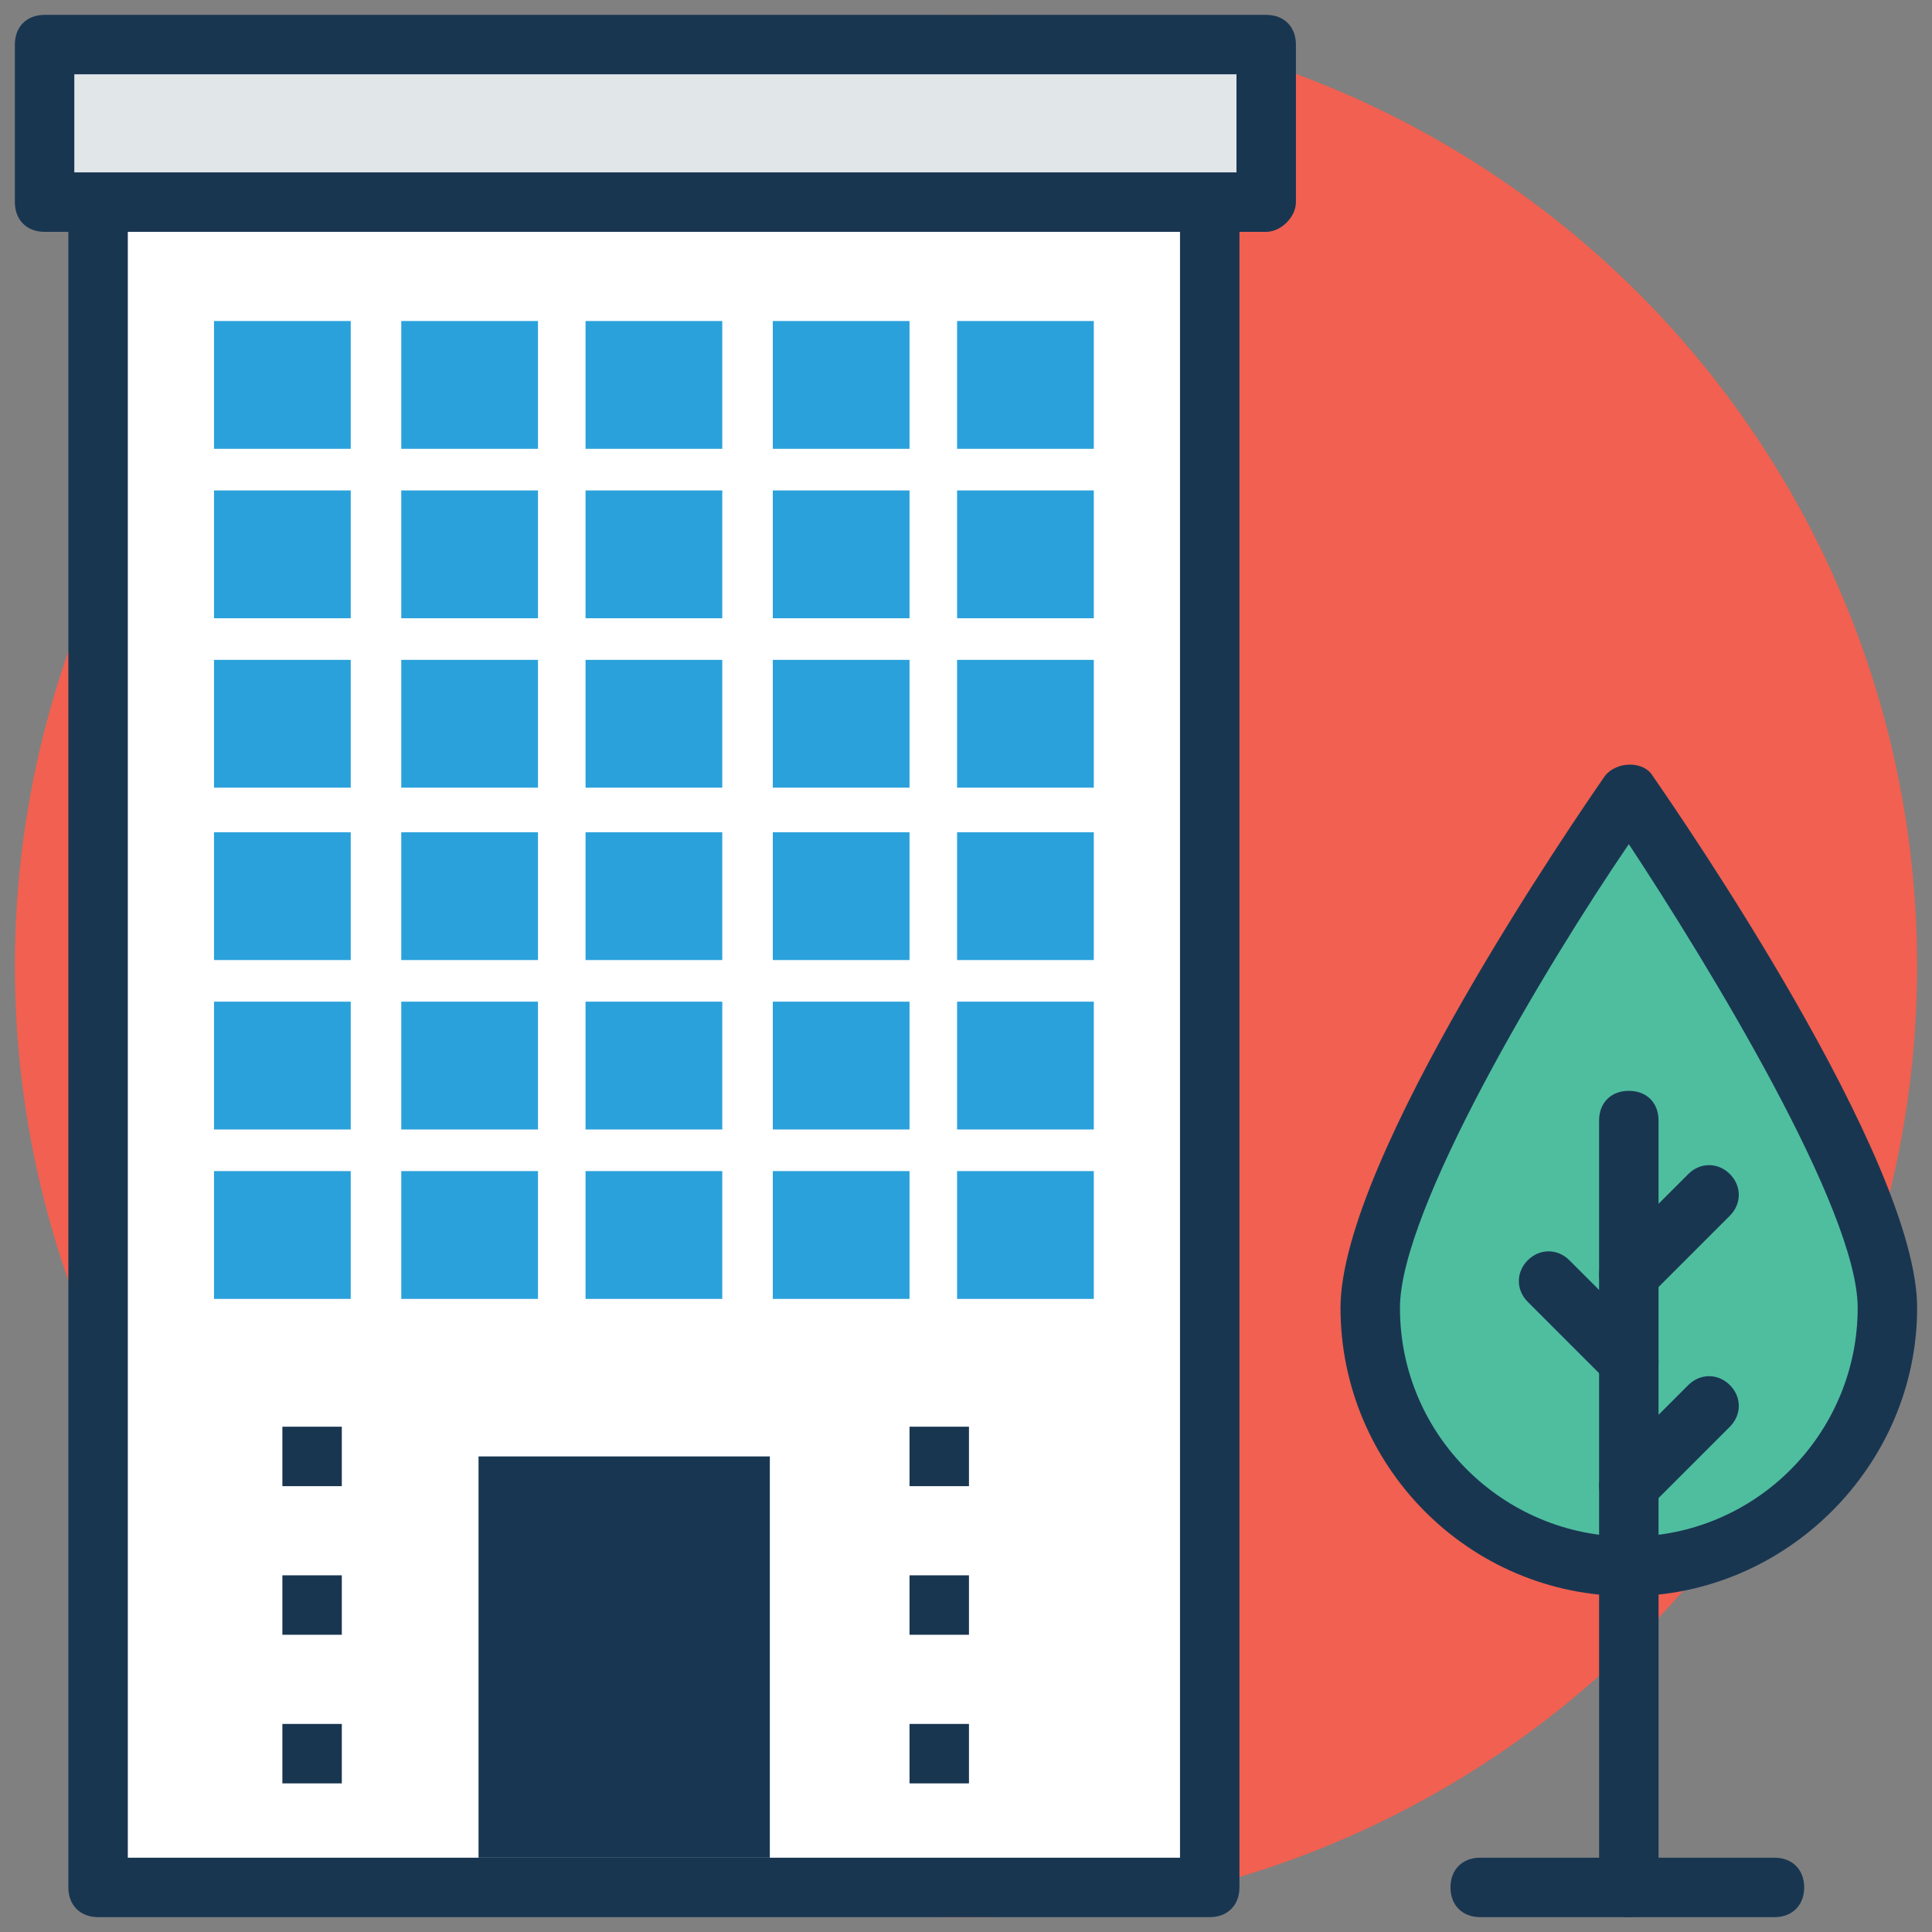 <svg id="Layer_1" enable-background="new 0 0 65 65" viewBox="0 0 65 65" xmlns="http://www.w3.org/2000/svg"><rect x="0" y="0" width="65" height="65" fill="#808080" stroke="none"/><g><g id="XMLID_9411_"><circle cx="32.5" cy="32.5" fill="#f16050" r="32"/></g><g id="XMLID_9410_"><g id="XMLID_9352_"><path d="m3.3 6.8h37.4v56.7h-37.4z" fill="#fff"/><path d="m40.7 64.5h-37.4c-.6 0-1-.4-1-1v-56.7c0-.6.4-1 1-1h37.4c.6 0 1 .4 1 1v56.7c0 .6-.4 1-1 1zm-36.4-2h35.4v-54.7h-35.4z" fill="#193651"/></g><g id="XMLID_9355_"><path d="m16.1 49h9.8v13.5h-9.8z" fill="#183651"/></g><g id="XMLID_9354_"><path d="m1.5 1.5h41.1v5.3h-41.1z" fill="#e1e6e9"/><path d="m42.6 7.8h-41.1c-.6 0-1-.4-1-1v-5.3c0-.6.4-1 1-1h41.1c.6 0 1 .4 1 1v5.3c0 .5-.5 1-1 1zm-40.1-2h39.1v-3.3h-39.1z" fill="#193651"/></g><g id="XMLID_9404_"><g id="XMLID_9357_"><g id="XMLID_9356_"><path d="m7.2 10.8h4.6v4.3h-4.6z" fill="#2ba1db"/></g><g id="XMLID_9359_"><path d="m13.5 10.8h4.6v4.3h-4.6z" fill="#2ba1db"/></g><g id="XMLID_9360_"><path d="m19.7 10.8h4.6v4.3h-4.6z" fill="#2ba1db"/></g><g id="XMLID_9361_"><path d="m26 10.8h4.6v4.3h-4.6z" fill="#2ba1db"/></g><g id="XMLID_9362_"><path d="m32.2 10.8h4.6v4.3h-4.6z" fill="#2ba1db"/></g></g><g id="XMLID_9363_"><g id="XMLID_9368_"><path d="m7.2 16.5h4.6v4.3h-4.6z" fill="#2ba1db"/></g><g id="XMLID_9367_"><path d="m13.5 16.5h4.6v4.3h-4.6z" fill="#2ba1db"/></g><g id="XMLID_9366_"><path d="m19.7 16.5h4.6v4.3h-4.6z" fill="#2ba1db"/></g><g id="XMLID_9365_"><path d="m26 16.5h4.6v4.3h-4.6z" fill="#2ba1db"/></g><g id="XMLID_9364_"><path d="m32.2 16.5h4.6v4.3h-4.6z" fill="#2ba1db"/></g></g><g id="XMLID_9369_"><g id="XMLID_9376_"><path d="m7.2 22.2h4.6v4.3h-4.6z" fill="#2ba1db"/></g><g id="XMLID_9374_"><path d="m13.5 22.2h4.6v4.3h-4.6z" fill="#2ba1db"/></g><g id="XMLID_9372_"><path d="m19.7 22.2h4.6v4.3h-4.6z" fill="#2ba1db"/></g><g id="XMLID_9371_"><path d="m26 22.2h4.6v4.3h-4.6z" fill="#2ba1db"/></g><g id="XMLID_9370_"><path d="m32.2 22.2h4.6v4.3h-4.6z" fill="#2ba1db"/></g></g><g id="XMLID_9377_"><g id="XMLID_9382_"><path d="m7.2 28h4.6v4.3h-4.6z" fill="#2ba1db"/></g><g id="XMLID_9381_"><path d="m13.5 28h4.6v4.3h-4.6z" fill="#2ba1db"/></g><g id="XMLID_9380_"><path d="m19.7 28h4.6v4.3h-4.6z" fill="#2ba1db"/></g><g id="XMLID_9379_"><path d="m26 28h4.6v4.3h-4.6z" fill="#2ba1db"/></g><g id="XMLID_9378_"><path d="m32.2 28h4.6v4.3h-4.6z" fill="#2ba1db"/></g></g><g id="XMLID_9383_"><g id="XMLID_9388_"><path d="m7.2 33.7h4.6v4.3h-4.6z" fill="#2ba1db"/></g><g id="XMLID_9387_"><path d="m13.5 33.7h4.6v4.3h-4.6z" fill="#2ba1db"/></g><g id="XMLID_9386_"><path d="m19.7 33.7h4.6v4.3h-4.6z" fill="#2ba1db"/></g><g id="XMLID_9385_"><path d="m26 33.7h4.6v4.3h-4.6z" fill="#2ba1db"/></g><g id="XMLID_9384_"><path d="m32.2 33.7h4.6v4.3h-4.6z" fill="#2ba1db"/></g></g><g id="XMLID_9389_"><g id="XMLID_9394_"><path d="m7.2 39.4h4.6v4.3h-4.6z" fill="#2ba1db"/></g><g id="XMLID_9393_"><path d="m13.5 39.4h4.6v4.3h-4.6z" fill="#2ba1db"/></g><g id="XMLID_9392_"><path d="m19.7 39.4h4.6v4.3h-4.6z" fill="#2ba1db"/></g><g id="XMLID_9391_"><path d="m26 39.4h4.6v4.3h-4.6z" fill="#2ba1db"/></g><g id="XMLID_9390_"><path d="m32.2 39.4h4.6v4.3h-4.6z" fill="#2ba1db"/></g></g></g><g id="XMLID_9403_"><path d="m63.5 44c0 4.8-3.9 8.7-8.7 8.7s-8.7-3.9-8.7-8.7 8.7-17.3 8.7-17.3 8.7 12.5 8.7 17.3z" fill="#4ebe9f"/><path d="m54.8 53.7c-5.4 0-9.7-4.4-9.7-9.7 0-5 8-16.6 8.9-17.9.4-.5 1.3-.5 1.6 0 .9 1.3 8.9 12.9 8.9 17.9 0 5.3-4.4 9.7-9.7 9.7zm0-25.3c-2.8 4.1-7.7 12.3-7.7 15.6 0 4.3 3.5 7.7 7.7 7.7 4.3 0 7.7-3.5 7.7-7.7 0-3.3-5-11.5-7.7-15.6z" fill="#193651"/></g><g id="XMLID_9405_"><path d="m54.8 64.5c-.6 0-1-.4-1-1v-25.8c0-.6.4-1 1-1s1 .4 1 1v25.8c0 .6-.5 1-1 1z" fill="#193651"/></g><g id="XMLID_9406_"><path d="m59.7 64.5h-9.9c-.6 0-1-.4-1-1s.4-1 1-1h9.9c.6 0 1 .4 1 1s-.4 1-1 1z" fill="#193651"/></g><g id="XMLID_9407_"><path d="m54.8 50 2.7-2.7" fill="#4ebe9f"/><path d="m54.8 51c-.3 0-.5-.1-.7-.3-.4-.4-.4-1 0-1.4l2.7-2.7c.4-.4 1-.4 1.4 0s.4 1 0 1.4l-2.7 2.7c-.2.2-.5.3-.7.3z" fill="#193651"/></g><g id="XMLID_9408_"><path d="m54.8 45.8-2.7-2.7" fill="#4ebe9f"/><path d="m54.8 46.8c-.3 0-.5-.1-.7-.3l-2.7-2.7c-.4-.4-.4-1 0-1.4s1-.4 1.4 0l2.7 2.7c.4.4.4 1 0 1.4-.2.2-.5.3-.7.3z" fill="#193651"/></g><g id="XMLID_9409_"><path d="m54.8 42.9 2.7-2.7" fill="#4ebe9f"/><path d="m54.8 43.9c-.3 0-.5-.1-.7-.3-.4-.4-.4-1 0-1.4l2.7-2.7c.4-.4 1-.4 1.4 0s.4 1 0 1.4l-2.7 2.7c-.2.2-.5.3-.7.3z" fill="#193651"/></g><g id="XMLID_9358_"><g id="XMLID_9395_"><g id="XMLID_9398_"><path d="m9.5 48h2v2h-2z" fill="#193651"/></g><g id="XMLID_9397_"><path d="m9.5 53h2v2h-2z" fill="#193651"/></g><g id="XMLID_9396_"><path d="m9.5 58h2v2h-2z" fill="#193651"/></g></g><g id="XMLID_9399_"><g id="XMLID_9402_"><path d="m30.6 48h2v2h-2z" fill="#193651"/></g><g id="XMLID_9401_"><path d="m30.6 53h2v2h-2z" fill="#193651"/></g><g id="XMLID_9400_"><path d="m30.6 58h2v2h-2z" fill="#193651"/></g></g></g></g></g></svg>